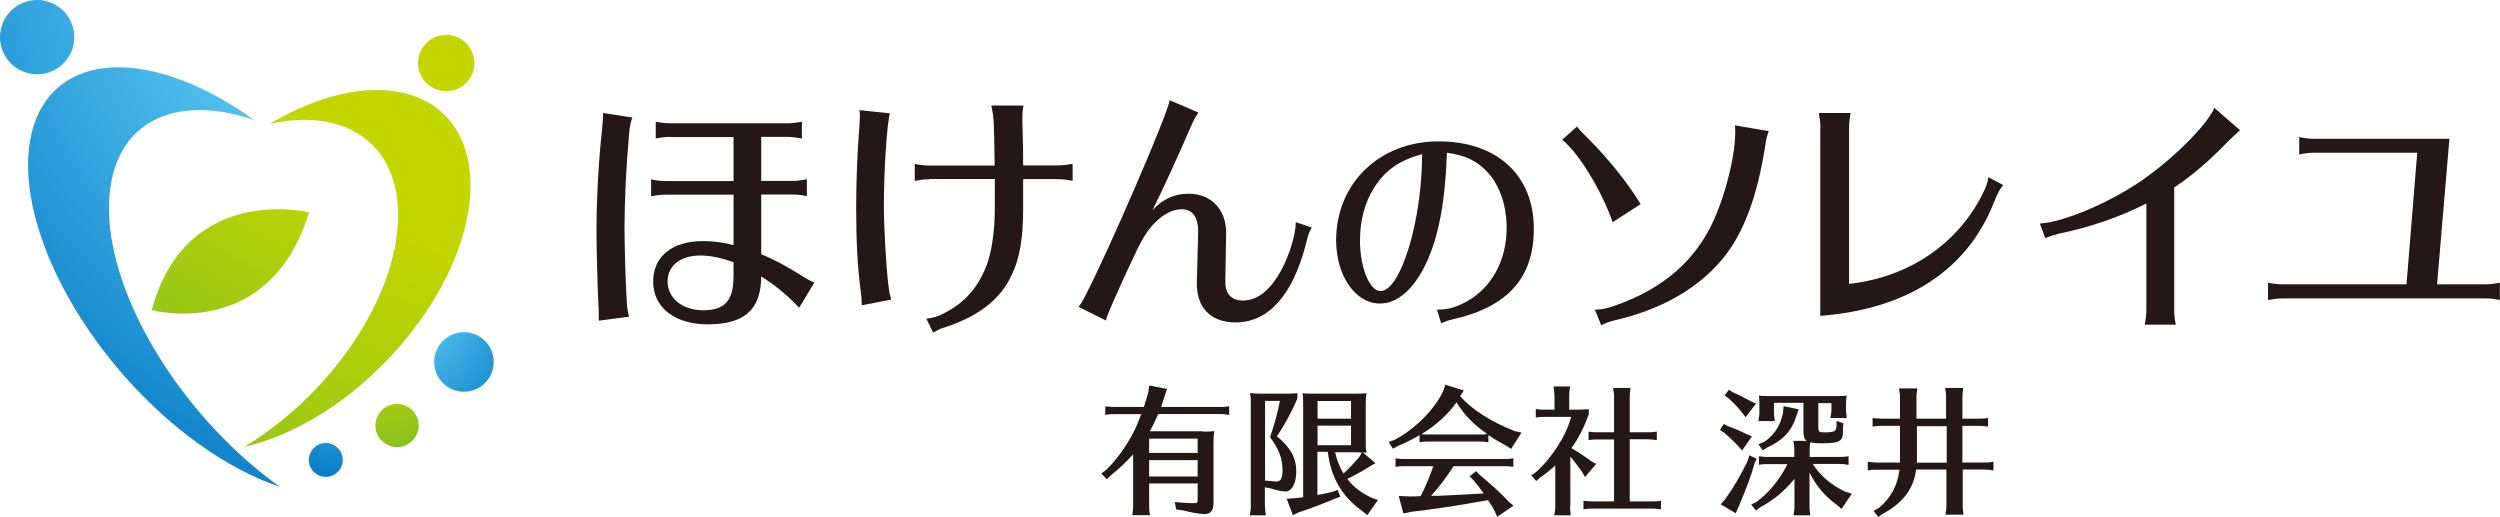 <?xml version="1.0" encoding="UTF-8"?><svg id="_レイヤー_2" xmlns="http://www.w3.org/2000/svg" xmlns:xlink="http://www.w3.org/1999/xlink" viewBox="0 0 156.16 32.29"><defs><style>.cls-1{fill:url(#_新規グラデーションスウォッチ_1);}.cls-2{fill:url(#_新規グラデーションスウォッチ_3);}.cls-3{fill:url(#_新規グラデーションスウォッチ_1-2);}.cls-4{fill:url(#_新規グラデーションスウォッチ_1-3);}.cls-5{fill:url(#_新規グラデーションスウォッチ_3-3);}.cls-6{fill:url(#_新規グラデーションスウォッチ_3-4);}.cls-7{fill:url(#_新規グラデーションスウォッチ_3-2);}.cls-8{fill:#231815;}.cls-9{fill:url(#_名称未設定グラデーション_14);}</style><radialGradient id="_新規グラデーションスウォッチ_3" cx="26.75" cy="-4.62" fx="26.75" fy="-4.62" r="40.79" gradientUnits="userSpaceOnUse"><stop offset=".38" stop-color="#54c2f0"/><stop offset="1" stop-color="#0075c1"/></radialGradient><radialGradient id="_新規グラデーションスウォッチ_1" cx="27.46" cy="-3.46" fx="27.46" fy="-3.46" r="40.79" gradientUnits="userSpaceOnUse"><stop offset=".38" stop-color="#c3d600"/><stop offset="1" stop-color="#6fb92c"/></radialGradient><radialGradient id="_名称未設定グラデーション_14" cx="-178.46" cy="-21.38" fx="-178.46" fy="-21.38" r="48.99" gradientTransform="translate(184.71 61.07) rotate(15.2) scale(.92 1.08) skewX(-4.8)" gradientUnits="userSpaceOnUse"><stop offset=".38" stop-color="#c3d600"/><stop offset="1" stop-color="#6fb92c"/></radialGradient><radialGradient id="_新規グラデーションスウォッチ_3-2" cx="26.75" cy="-4.62" fx="26.75" fy="-4.62" r="40.79" xlink:href="#_新規グラデーションスウォッチ_3"/><radialGradient id="_新規グラデーションスウォッチ_1-2" cx="26.75" cy="-3.64" fx="26.75" fy="-3.64" r="40.79" xlink:href="#_新規グラデーションスウォッチ_1"/><radialGradient id="_新規グラデーションスウォッチ_3-3" cx="22.49" cy="17.27" fx="22.49" fy="17.27" r="13.47" xlink:href="#_新規グラデーションスウォッチ_3"/><radialGradient id="_新規グラデーションスウォッチ_1-3" cx="22.49" cy="17.27" fx="22.49" fy="17.27" r="13.47" xlink:href="#_新規グラデーションスウォッチ_1"/><radialGradient id="_新規グラデーションスウォッチ_3-4" cx="22.49" cy="17.27" fx="22.49" fy="17.27" r="13.47" xlink:href="#_新規グラデーションスウォッチ_3"/></defs><g id="_レイヤー_1-2"><path class="cls-8" d="M37.4,19.96v-.36c0-.18,0-.25-.03-.75-.06-1.34-.11-3.4-.11-4.46,0-1.95.13-4.38.36-6.46.03-.28.05-.52.05-.87l1.83.28c-.11.31-.15.47-.2.98-.2,2.22-.29,4.32-.29,5.97,0,1.13.08,3.84.15,4.63v.13c.02.23.07.47.13.73l-1.88.25v-.06ZM41.88,8.55c-.28,0-.56.03-.92.1v-1.05c.33.07.64.1.92.1h7.29c.28,0,.57-.03.92-.1v1.05c-.38-.06-.6-.1-.92-.1h-1.62v2.75h1.93c.28,0,.57-.03.92-.11v1.06c-.41-.08-.61-.1-.92-.1h-1.93v3.73c.83.34,1.72.82,2.6,1.39.21.13.46.28.72.38l-.95,1.57c-.72-.77-1.55-1.44-2.37-1.95-.02,2.08-1.05,2.99-3.35,2.99-2.06,0-3.4-1.06-3.4-2.67s1.23-2.53,3.11-2.53c.62,0,1.26.08,1.91.25v-3.15h-4.23c-.28,0-.56.03-.92.1v-1.06c.31.08.62.11.92.11h4.23v-2.75h-3.94ZM45.82,16.38c-.78-.28-1.47-.42-2.08-.42-1.24,0-2.04.64-2.04,1.62,0,1.05.93,1.8,2.22,1.8,1.37,0,1.9-.6,1.9-2.17v-.82Z"/><path class="cls-8" d="M53.83,19.07c0-.33-.02-.51-.06-.83-.2-1.49-.29-3.12-.29-5.26,0-1.8.08-3.61.21-5.21q.02-.44.02-.51c0-.13,0-.21-.02-.38l1.9.2c-.18.57-.38,3.5-.38,5.77,0,1.36.15,3.89.28,4.94l.02.11v.06c.03.25.08.49.16.75l-1.83.36ZM58.06,11.2c-.28,0-.56.03-.92.1v-1.06c.33.07.64.1.92.1h4.07c-.02-.92-.03-1.57-.03-1.8-.02-1.05-.05-1.39-.18-1.95h2.01c-.05.26-.07.46-.07.72v.26c.03,1.23.05,1.5.05,2.76h2.17c.26,0,.56-.03.92-.1v1.06c-.39-.06-.62-.1-.92-.1h-2.17v1.9c0,1.83-.23,3.09-.72,4.1-.7,1.5-2.03,2.55-4.15,3.25-.28.08-.42.15-.75.34l-.43-.88c.31-.03.54-.08.83-.2,1.41-.64,2.32-1.59,2.89-3.01.33-.78.56-2.17.56-3.6v-1.91h-4.09Z"/><path class="cls-8" d="M67.37,19.16c.11-.13.2-.26.39-.62,1.45-2.78,5.23-11.52,5.3-12.28l1.8.77c-.23.33-.29.46-.52.98-.59,1.39-1.85,4.14-2.35,5.12.64-.7,1.36-1.03,2.26-1.03,1.41,0,2.35,1,2.34,2.45l-.05,2.98c-.02.82.36,1.24,1.1,1.24.9,0,1.68-.62,2.37-1.85.54-1,.92-2.24.93-3.04l1,.33c-.18.31-.23.47-.36,1.01-.83,3.22-2.35,4.92-4.4,4.92-1.55,0-2.45-.93-2.42-2.48l.08-3.09c.03-.98-.33-1.5-1.03-1.5-.64,0-1.29.39-1.9,1.09-.34.41-.57.8-.9,1.47-.6,1.26-1.26,2.71-1.52,3.32-.11.26-.11.28-.16.38-.11.26-.2.49-.25.69l-1.7-.85Z"/><path class="cls-8" d="M89.76,19.34c.67,0,1.12-.12,1.81-.48,1.6-.87,2.54-2.58,2.54-4.63,0-1.38-.42-2.61-1.16-3.44-.67-.74-1.41-1.09-2.57-1.25-.1,3.02-.51,5.21-1.29,6.89-.77,1.63-1.79,2.53-2.9,2.53-1.52,0-2.73-1.74-2.73-3.95,0-3.56,2.71-6.18,6.4-6.18s5.95,2.15,5.95,5.46c0,3.06-1.63,4.88-5.04,5.65-.3.07-.52.15-.75.25l-.26-.84ZM85.84,11.72c-.58.9-.89,2.03-.89,3.31,0,1.67.6,3.15,1.28,3.15,1.26,0,2.6-4.38,2.6-8.55-1.41.38-2.31,1-2.99,2.09Z"/><path class="cls-8" d="M100.73,13.88c-.52-1.55-1.67-3.58-2.58-4.59-.25-.28-.38-.41-.57-.56l.93-.83c.15.21.26.33.72.78,1.27,1.28,2.45,2.75,3.25,4.07l-1.75,1.13ZM99.62,19.34c.52,0,.9-.1,1.85-.47,2.4-.96,4.14-2.42,5.25-4.46.9-1.63,1.67-4.49,1.67-6.16,0-.11,0-.21-.02-.42l2.11.36c-.1.28-.18.61-.2.82-.51,3.29-1.37,5.57-2.68,7.16-1.57,1.88-3.84,3.17-6.75,3.84-.41.11-.65.2-.83.31l-.39-.96Z"/><path class="cls-8" d="M113.71,7.99c0-.29-.03-.52-.1-.93h1.99c-.07.36-.1.65-.1.93v9.74c3.79-.41,6.91-2.57,8.45-5.84.13-.28.21-.52.25-.82l.93.49c-.16.2-.28.38-.34.54-.03.03-.05.08-.07.13l-.18.44c-1.68,4.22-5.41,6.64-10.84,7.06V7.99Z"/><path class="cls-8" d="M127.42,13.96c1.6-.08,4.86-1.52,6.85-3.04,1.77-1.29,3.63-3.2,4.05-4.18l1.6,1.39c-.21.2-.57.52-.87.83-1.08,1.11-2.19,2.06-3.24,2.75v7.65c0,.28.03.59.1.92h-1.94c.07-.36.1-.61.1-.92v-6.65c-1.72.87-3.47,1.47-5.52,1.9-.36.1-.52.15-.8.26l-.33-.9Z"/><path class="cls-8" d="M144.55,9.54c-.29,0-.59.03-.93.11v-1.09c.33.08.64.11.93.11h8.45l-.77,9.09h2.99c.29,0,.56-.03.93-.1v1.08c-.41-.08-.61-.1-.93-.1h-12.62c-.29,0-.54.03-.93.1v-1.08c.36.07.65.1.93.1h7.72l.67-8.22h-6.44Z"/><path class="cls-8" d="M75.14,26.96c.32,0,.43,0,.71-.03-.04.28-.05.39-.05.73v3.8c0,.42-.2.65-.54.65s-.83-.09-1.36-.23l-.43-.06-.09-.46c.4.04.8.07,1.2.07.19,0,.23-.03.23-.22v-1.01h-3.03v1.41c0,.19,0,.22.05.57h-1.1l.02-.11v-.1c.03-.13.03-.21.03-.36v-3.23c-.42.47-.88.9-1.38,1.3l-.27.25-.34-.36.32-.23c.63-.63,1.16-1.35,1.62-2.2.23-.44.36-.75.56-1.27h-1.67c-.22,0-.3,0-.58.04v-.53c.27.03.39.04.58.04h1.83c.1-.3.17-.53.28-.93l.05-.41,1.12.21-.14.41c-.09.3-.14.45-.23.72h3.68c.2,0,.33,0,.57-.04v.53h-.1s-.12-.03-.12-.03c-.1,0-.21-.02-.36-.02h-3.85c-.22.49-.31.68-.53,1.08h3.32ZM74.81,27.4h-3.03v.89h3.03v-.89ZM71.78,28.74v1.02h3.03v-1.02h-3.03Z"/><path class="cls-8" d="M79.02,31.62c0,.19,0,.22.05.57h-1v-.04s.03-.17.03-.17c.02-.11.03-.22.03-.36v-6.43c0-.22,0-.37-.05-.64.26.03.4.04.72.04h1.24c.54,0,.68,0,1-.03v.33c-.32.77-.78,1.63-1.28,2.36.86.71,1.21,1.35,1.21,2.2,0,.73-.28,1.25-.66,1.25-.25,0-.69-.1-1.01-.21l-.29-.05v1.19ZM79.02,25.03v4.99l.25.02q.37.04.45.04c.28,0,.39-.2.39-.71,0-.73-.23-1.34-.78-2.06.25-.69.49-1.58.62-2.27h-.94ZM82.3,30.92c.38-.07.69-.14.97-.21l.29-.11.16.43-.29.1c-.77.33-1.65.66-2.35.89l-.32.16-.39-1.03.41-.02c.2-.02.47-.05.62-.07v-5.63c0-.51,0-.59-.04-.87.23.03.33.03.69.03h2.55c.35,0,.49,0,.75-.03-.03.28-.04.46-.04.7v2.3c0,.35,0,.49.05.71h-.1s-.03,0-.14-.02l.79.68-.34.2c-.41.26-.89.54-1.41.78.36.49.86.87,1.49,1.17l.42.15-.66.95-.36-.29c-1.23-.88-1.93-2.1-2.11-3.67h-.65v2.67ZM84.39,26.15v-1.1h-2.09v1.1h2.09ZM84.39,27.81v-1.22h-2.09v1.22h2.09ZM83.41,28.3c.1.45.29.92.51,1.28.27-.24.64-.63.96-1l.19-.31c-.17-.02-.24-.02-.48-.02h-1.2v.05Z"/><path class="cls-8" d="M92.98,27.62h-.09c-.2-.04-.28-.04-.48-.04h-3.18c-.21,0-.3,0-.56.04v-.44c-.36.22-.89.49-1.36.68l-.3.17-.27-.42.36-.13c1.28-.67,2.51-1.89,3.06-3.08l.12-.37,1.15.36-.22.35c.69.82,1.93,1.61,3.41,2.19l.42.09-.65,1.02-.36-.23c-.46-.25-.73-.41-1.06-.63v.45ZM90.8,29.11c-.4.64-.95,1.37-1.41,1.86h.44c.78-.04,1.15-.05,2.01-.1l.84-.05c-.13-.18-.45-.6-.66-.85l-.23-.22.42-.32.17.19c.81.68,1.41,1.22,1.85,1.71l.31.26-1.02.69-.15-.34c-.1-.2-.28-.5-.42-.7l-.69.12c-1.01.19-3.03.49-4.11.61l-.49.1-.29-1.09.69.03c.23,0,.45,0,.68-.02.33-.65.59-1.28.79-1.87h-1.8c-.23,0-.29,0-.56.04v-.53c.24.04.37.04.56.04h6.24c.21,0,.32,0,.56-.04v.53c-.27-.03-.34-.04-.56-.04h-3.18ZM92.42,27.14c.23,0,.31,0,.48-.03-.88-.62-1.39-1.13-1.92-1.98-.55.77-1.26,1.42-2.19,1.99.16.02.23.02.45.02h3.18Z"/><path class="cls-8" d="M98.07,31.62c0,.19,0,.22.05.57h-1.03v-.04s.03-.17.03-.17c.02-.11.03-.22.03-.36v-2.54c-.34.3-.64.54-.94.74l-.25.23-.31-.36.27-.18c1.02-.9,1.92-2.31,2.22-3.47h-1.64c-.21,0-.29,0-.57.04v-.53c.27.04.38.04.57.04h.6v-.88c0-.11-.03-.3-.06-.57h1.03c-.04.33-.05.39-.05.57v.88h.25c.33,0,.49,0,.97-.03v.32c-.3.83-.65,1.53-1.09,2.11.32.18.71.43,1.25.82l.3.17-.7.82-.16-.3c-.33-.46-.49-.67-.75-.98v3.11ZM101.81,31.32h1.37c.21,0,.32,0,.57-.04v.53h-.09c-.2-.04-.28-.04-.49-.04h-3.69c-.21,0-.3,0-.57.04v-.53c.27.03.38.04.57.04h1.34v-3.87h-1.03c-.19,0-.29,0-.56.04v-.53c.26.04.38.04.56.04h1.03v-2.2c0-.12,0-.21-.02-.32l-.03-.16v-.09s1.08,0,1.08,0c-.04.35-.05.4-.05.57v2.2h1.11c.21,0,.32,0,.58-.04v.53h-.1s-.12-.03-.12-.03c-.1,0-.22-.02-.36-.02h-1.11v3.87Z"/><path class="cls-8" d="M107.91,26.61c.37.13.84.33,1.17.5l.35.15-.61.88-.23-.26c-.28-.3-.56-.57-.93-.88l-.23-.14.25-.38.23.13ZM109.73,28.64l-.13.29c-.18.69-.51,1.58-1.02,2.77l-.16.36-.94-.56.26-.29c.49-.67,1.05-1.61,1.43-2.44l.1-.33.44.21ZM108.2,24.49c.31.12.77.36,1.17.58l.32.14-.65.85-.21-.27c-.23-.3-.52-.6-.89-.94l-.22-.15.28-.36.2.14ZM115.12,26.68c0,.1,0,.21,0,.26,0,.62-.2.75-1.3.75-.37,0-.57-.02-.74-.06-.04.24-.04.3-.04.48v.43h1.86c.2,0,.33,0,.57-.04v.53h-.1s-.12-.03-.12-.03c-.1,0-.21-.02-.36-.02h-1.66c.49.75,1.12,1.29,2.02,1.73l.42.13-.64.95-.33-.28c-.73-.53-1.28-1.19-1.67-1.99v2.1c0,.19,0,.22.05.57h-1.05v-.04s.03-.17.03-.17c.02-.11.03-.21.03-.36v-1.71c-.58.73-1.28,1.31-2.13,1.77l-.28.21-.29-.38.33-.16c.78-.57,1.49-1.45,1.93-2.36h-1.2c-.22,0-.3,0-.58.04v-.53c.27.03.39.05.58.04h1.63v-.43c0-.12,0-.22-.02-.32l-.03-.16v-.09s.83,0,.83,0c-.15-.1-.21-.28-.21-.57v-1.81h-1.84v.56c0,.2,0,.23.05.58h-1.02v-.04s.03-.17.03-.17c.02-.11.03-.22.03-.36v-.45c0-.28,0-.34-.03-.57.16.02.3.03.56.03h4.36c.25,0,.36,0,.56-.03-.03.2-.04.3-.04.57v.26c0,.19,0,.24.05.57h-1.02v-.04s.03-.17.03-.17c.02-.1.03-.22.03-.36v-.36h-.82v1.57c0,.22.07.26.43.26.28,0,.54-.04.61-.11.05-.05.08-.12.1-.31v-.3s.43.15.43.15l-.03.28ZM112.36,25.56l-.14.39c-.28.94-.83,1.55-1.83,2l-.28.18-.27-.38.34-.14c.62-.4,1.04-1.03,1.19-1.8l.04-.44.95.2Z"/><path class="cls-8" d="M122.61,28.89h1.34c.21,0,.3,0,.57-.05v.54h-.1s-.12-.03-.12-.03c-.1,0-.21-.02-.36-.02h-1.34v2.25c0,.19,0,.23.05.57h-1.13v-.04s.03-.17.03-.17c.02-.11.03-.22.03-.36v-2.25h-1.89c-.16,1.21-.83,2.09-2.09,2.77l-.28.19-.29-.38.33-.18c.75-.62,1.17-1.41,1.29-2.39h-1.4c-.22,0-.3,0-.58.04v-.54c.28.04.37.05.58.05h1.43c0-.08,0-.12,0-.23v-2.06h-1.14c-.2,0-.3,0-.57.05v-.54c.27.03.38.04.57.04h1.14v-1.32c0-.12,0-.21-.02-.32l-.03-.16v-.09s1.14,0,1.14,0c-.05.29-.06.4-.06.57v1.32h1.85v-1.35c0-.12,0-.21-.02-.32l-.03-.16v-.09s1.12,0,1.12,0c-.04.35-.05.4-.05.57v1.35h1.03c.21,0,.32,0,.57-.04v.54c-.29-.04-.34-.05-.57-.05h-1.03v2.28ZM119.74,26.61v2.06c0,.1,0,.15,0,.23h1.86v-2.28h-1.85Z"/><circle class="cls-2" cx="2.32" cy="2.32" r="2.32"/><circle class="cls-1" cx="27.87" cy="3.94" r="1.76"/><path class="cls-9" d="M24.84,14.19c.39-4.97-3.05-7.56-8-6.45.74-.44,1.5-.83,2.28-1.15,6.11-2.52,10.69.04,10.24,5.73-.45,5.69-5.77,12.35-11.87,14.87-.77.32-1.52.56-2.24.72,5.1-3.05,9.2-8.75,9.59-13.73Z"/><path class="cls-7" d="M6.84,13.74c-.4-5.64,3.49-8.12,9.03-6.25-.83-.59-1.68-1.13-2.54-1.58C6.49,2.3,1.33,4.6,1.78,11.07c.46,6.46,6.36,14.63,13.19,18.25.87.46,1.7.82,2.51,1.09-5.7-4.08-10.25-11.02-10.65-16.67Z"/><path class="cls-3" d="M9.48,19.37s7.33,2.01,9.83-6.11c0,0-7.69-1.87-9.83,6.11Z"/><path class="cls-5" d="M19.29,28.73c0,.59.48,1.06,1.06,1.06s1.06-.48,1.06-1.06-.48-1.06-1.06-1.06-1.06.48-1.06,1.06Z"/><circle class="cls-4" cx="24.8" cy="26.58" r="1.35"/><circle class="cls-6" cx="28.98" cy="22.61" r="1.86"/></g></svg>